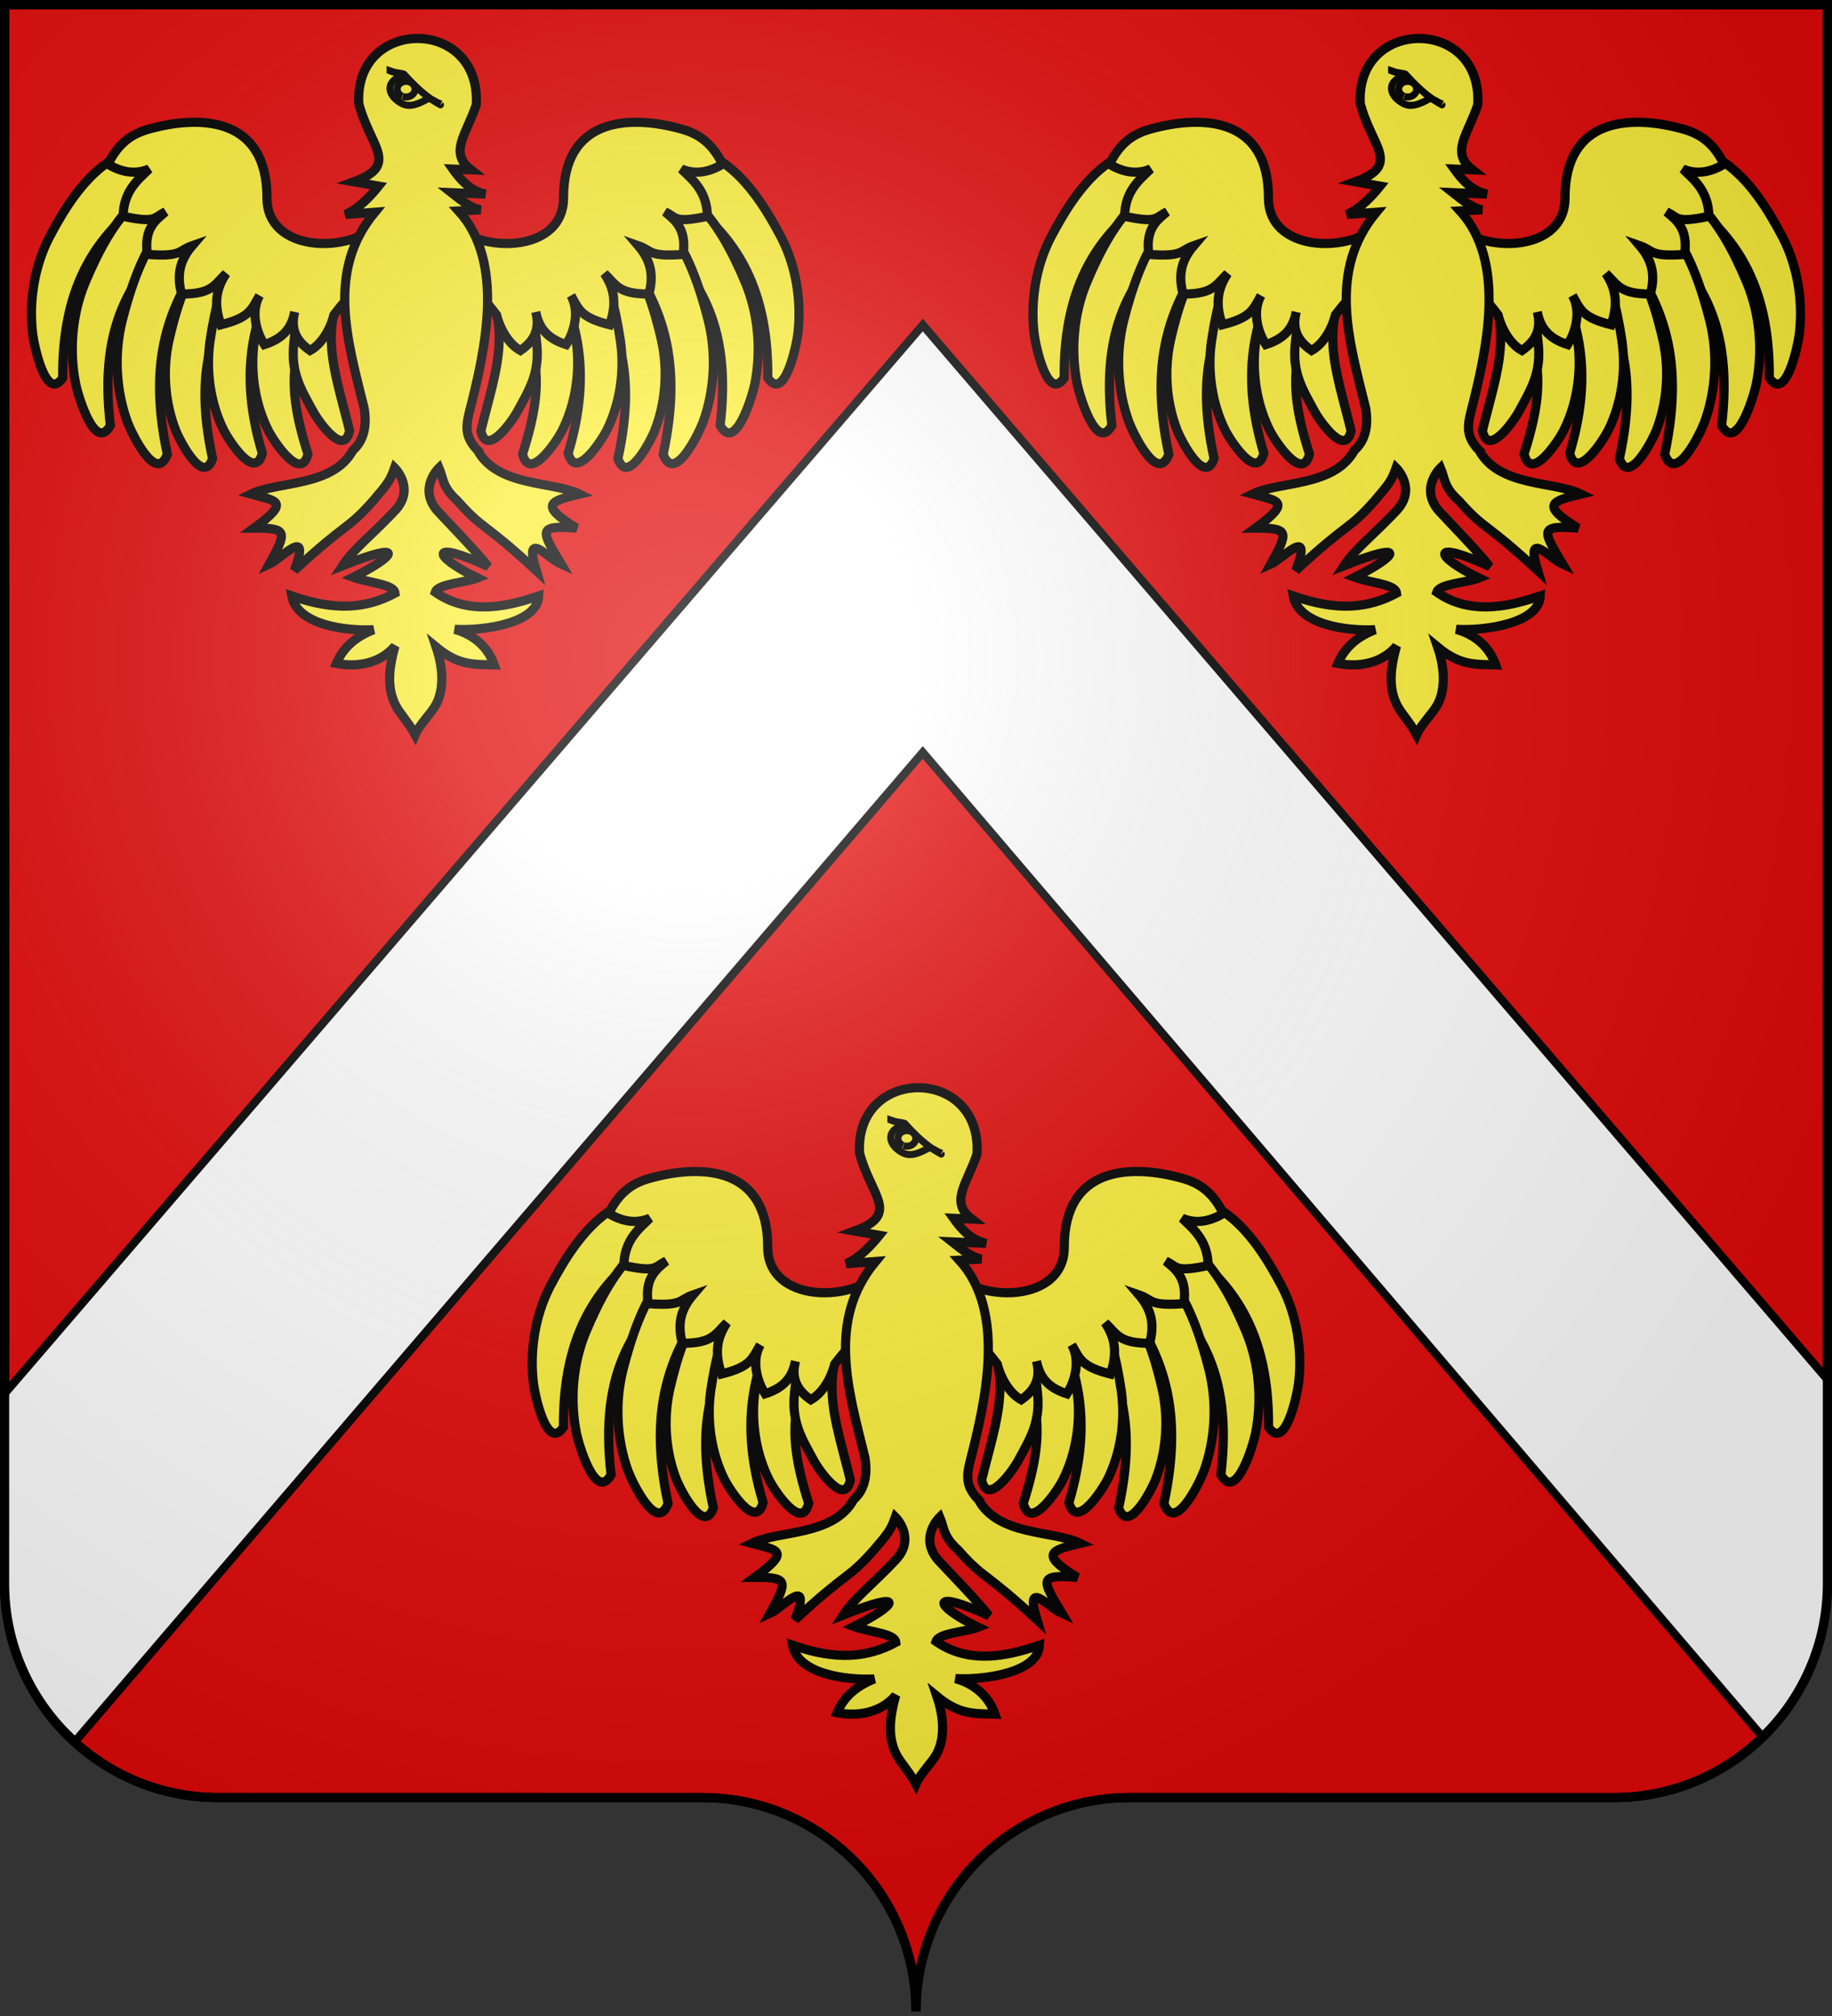 <svg xmlns="http://www.w3.org/2000/svg" xmlns:xlink="http://www.w3.org/1999/xlink" width="600" height="660" stroke="#000" stroke-width="3" viewBox="-300 -295 600 660"><rect x="-300" y="-295" width="600" height="660" fill="#333333" stroke="none"/><defs><radialGradient id="c" cx="-75" cy="-80" r="405" gradientUnits="userSpaceOnUse"><stop offset="0" stop-color="#fff" stop-opacity=".31"/><stop offset=".19" stop-color="#fff" stop-opacity=".25"/><stop offset=".6" stop-color="#6b6b6b" stop-opacity=".125"/><stop offset="1" stop-opacity=".125"/></radialGradient></defs><g fill="#e20909"><path id="b" d="M-298.5-293.5h597v517c0 38.66-31.34 70-70 70H70c-38.66 0-70 31.34-70 70 0-38.66-31.34-70-70-70h-158.5c-38.66 0-70-31.34-70-70Z"/></g><path fill="#fff" stroke-width="2.7" d="M2.219-188.6-298.5 161.238v62.006a70 70 0 0 0 23.107 51.865L2.219-48.663 277.164 273.55a70 70 0 0 0 21.336-50.306v-66.623z"/><g id="a" fill="#fcef3c"><path d="M-247.042-233.287c-21.31 13.519-32.66 31.381-32.427 62.024-5.455 7.982-9.315-10.328-9.838-14.405-1.272-10.822.606-22.292 5.469-31.671 4.966-9.446 10.893-18.696 18.883-24.316 3.477-2.326 7.454-4.052 11.317-4.04 1.165 1.297 2.477 2.453 3.554 3.834 1.014 2.861 2.028 5.716 3.042 8.574Z"/><path d="M-235.526-223.608c-21.474 17.044-32.271 34.307-28.331 67.906-4.968 8.909-10.456-9.361-11.33-13.473-2.203-10.932-1.211-22.946 3.032-33.208 4.343-10.346 9.693-20.617 17.469-27.437 3.395-2.847 7.353-5.143 11.337-5.641 1.309 1.175 2.756 2.187 3.981 3.461z"/><path d="M-226.721-219.168c-17.699 20.778-25.44 40.291-18.481 72.897-3.661 9.845-11.651-6.81-13.093-10.641-3.705-10.209-4.417-22.199-1.663-33.207 2.842-11.112 6.691-22.379 13.422-30.812 2.956-3.554 6.548-6.695 10.417-8.082 1.459.857 3.032 1.522 4.422 2.493z"/><path d="M-215.399-210.978c-14.822 19.44-21.488 36.258-14.977 66.123-3.071 8.974-10.624-5.692-12.016-9.079-3.57-9.032-4.474-19.772-2.245-29.756 2.305-10.081 5.513-20.337 11.376-28.153 2.579-3.298 5.739-6.249 9.187-7.634 1.331.716 2.762 1.256 4.033 2.078z"/><path d="M-204.026-214.05c-13.681 21.007-18.055 40.719-10.061 67.449-2.402 9.277-11.033-4.399-12.664-7.59-4.23-8.546-5.926-19.106-4.44-29.286 1.556-10.285 3.999-20.851 9.273-29.311 2.331-3.582 5.266-6.887 8.605-8.673 1.382.553 2.849.92 4.179 1.585 1.703 1.942 3.405 3.876 5.108 5.826Z"/><path d="M-191.399-204.102c-12.566 21.288-16.031 31.913-7.747 57.734-2.27 9.326-11.099-4.135-12.776-7.295-4.353-8.444-6.2-18.958-4.858-29.166 1.41-10.315 2.347-11.027 7.503-19.602 2.277-3.633 5.168-7.004 8.484-8.864 1.389.521 2.862.853 4.202 1.488 1.731 1.902 3.462 3.807 5.192 5.705Z"/><path d="M-185.119-207.433c-10.897 20.729-5.612 32.269-.385 53.433-1.844 8.87-10.168-3.119-11.763-5.961-4.146-7.6-7.514-12.82-6.532-22.448 1.041-9.733.909-12.421 5.389-20.777 1.985-3.546 1.632-2.408 4.598-4.367.292 10.247.264-3.644 8.693.12Z"/><path d="M-172.891-225.67c-6.864 13.964-39.703 15.2-39.674-4.538.038-26.204-21.221-26.905-36.719-23.042-4.716 1.178-10.929 2.866-15.341 12.011 5.369 3.218 9.73 3.107 13.442 1.568-2.963 3.031-8.411 6.842-8.49 15.487 11.109 2.382 9.973.331 13.864-1.449-3.191 2.669-7.118 5.45-5.922 13.924 11.51.853 10.004-1.238 14.716-2.878-4.271 4.996-5.118 9.855-3.502 15.85 9.963-.006 10.695-2.973 14.574-6.72-2.879 4.384-4.375 9.34-1.707 16.779 9.463-2.381 9.987-4.916 12.65-9.578-2.858 5.148-1.18 11.765 1.584 16.064 6.125-1.971 8.878-5.305 9.929-10.64-1.575 6.066 1.036 9.832 5.041 12.579 3.813-2.1 6.631-6.941 7.81-11.641 3.83-4.911 5.233-7.602 14.535-7.559 1.315-4.192-5.989-6.547 9.96-3.902-1.303-6.382-3.52-16.994-6.75-22.315ZM-80.962-233.287c21.311 13.519 32.661 31.381 32.428 62.024 5.454 7.982 9.315-10.328 9.837-14.405 1.273-10.822-.605-22.292-5.468-31.671-4.966-9.446-10.893-18.696-18.883-24.316-3.478-2.326-7.454-4.052-11.317-4.04-1.166 1.297-2.477 2.453-3.554 3.834-1.014 2.861-2.029 5.716-3.043 8.574Z"/><path d="M-92.477-223.608c21.465 17.044 32.271 34.307 28.331 67.906 4.968 8.909 10.456-9.361 11.33-13.473 2.203-10.932 1.211-22.946-3.032-33.208-4.343-10.346-9.694-20.617-17.469-27.437-3.395-2.847-7.353-5.143-11.337-5.641-1.309 1.175-2.756 2.187-3.981 3.461z"/><path d="M-101.283-219.168c17.7 20.778 25.441 40.291 18.481 72.897 3.662 9.845 11.652-6.81 13.094-10.641 3.708-10.209 4.417-22.199 1.663-33.207-2.842-11.112-6.691-22.379-13.422-30.812-2.957-3.554-6.548-6.695-10.417-8.082-1.459.857-3.032 1.522-4.422 2.493z"/><path d="M-112.605-210.978c14.822 19.44 21.489 36.258 14.978 66.123 3.071 8.974 10.627-5.692 12.016-9.079 3.57-9.032 4.474-19.772 2.245-29.756-2.306-10.081-5.513-20.337-11.376-28.153-2.579-3.298-5.739-6.249-9.187-7.634-1.331.716-2.762 1.256-4.033 2.078z"/><path d="M-123.977-214.05c13.681 21.007 18.055 40.719 10.061 67.449 2.402 9.277 11.033-4.399 12.664-7.59 4.23-8.546 5.926-19.106 4.44-29.286-1.556-10.285-3.999-20.851-9.274-29.311-2.33-3.582-5.265-6.887-8.605-8.673-1.381.553-2.848.92-4.178 1.585-1.703 1.942-3.405 3.876-5.108 5.826Z"/><path d="M-136.605-204.102c12.566 21.288 16.032 31.913 7.748 57.734 2.27 9.326 11.099-4.135 12.775-7.295 4.354-8.444 6.201-18.958 4.859-29.166-1.41-10.315-2.347-11.027-7.503-19.602-2.274-3.633-5.169-7.004-8.484-8.864-1.389.521-2.863.853-4.202 1.488-1.731 1.902-3.462 3.807-5.193 5.705Z"/><path d="M-142.884-207.433c10.896 20.729 5.611 32.269.385 53.433 1.844 8.87 10.168-3.119 11.763-5.961 4.146-7.6 7.514-12.82 6.532-22.448-1.041-9.733-.909-12.421-5.389-20.777-1.986-3.546-1.632-2.408-4.598-4.367-.292 10.247-.264-3.644-8.693.12Z"/><path d="M-155.113-225.67c6.864 13.964 39.704 15.2 39.675-4.538-.038-26.204 21.221-26.905 36.719-23.042 4.719 1.178 10.929 2.866 15.341 12.011-5.369 3.218-9.73 3.107-13.442 1.568 2.963 3.031 8.41 6.842 8.49 15.487-11.109 2.382-9.974.331-13.864-1.449 3.194 2.669 7.118 5.45 5.922 13.924-11.51.853-10.004-1.238-14.716-2.878 4.27 4.996 5.117 9.855 3.502 15.85-9.963-.006-10.695-2.973-14.574-6.72 2.879 4.384 4.374 9.34 1.707 16.779-9.463-2.381-9.988-4.916-12.647-9.578 2.855 5.148 1.177 11.765-1.587 16.064-6.126-1.971-8.878-5.305-9.929-10.64 1.575 6.066-1.037 9.832-5.041 12.579-3.813-2.1-6.632-6.941-7.81-11.641-3.831-4.911-5.234-7.602-14.535-7.559-1.315-4.192 5.989-6.547-9.96-3.902 1.303-6.382 3.519-16.994 6.749-22.315Z"/><path d="M-143.578-147.558c6.593 12.028 24.661 10.038 33.366 14.32-9.313 2.203-13.718 3.365-.965 11.145-12.956-1.059-11.609.745-5.024 11.796-4.534-2.011-12.353-11.734-8.2 2.068-17.546-16.269-17.079-12.965-25.799-22.823-5.002-4.506-4.533-7.249-6.026-10.784 0 0-6.901 6.585-.61 14 5.608 6.006 12.343 12.856 16.74 18.32-19.179-8.963-18.883-3.69-3.556 3.739-3.944 1.564-12.852 1.829-13.786 4.641 11.876 8.384 26.054 3.836 33.878 1.243-.381 8.939-17.877 11.463-27.503 10.932 6.608 1.83 11.02 6.166 12.922 11.647-6.953-.183-11.767.144-19.011-5.838 2.707 7.996 2.239 14.556-.046 18.785-1.736 3.212-5.272 6.3-6.832 9.914-2.131-4.022-5.064-6.934-6.502-9.844-2.376-4.811-2.544-10.675-.091-19.19-4.563 5.388-11.783 7.098-19.203 5.691 2.403-5.744 7.015-9.041 12.162-11.048-9.044.487-25.043-1.542-26.78-11.049 14.403 5.046 24.523 4.07 33.821-.909-.316-2.994-8.455-3.298-13.671-5.209 13.971-6.952 17.803-12.299-3.525-3.783 3.502-5.398 9.738-10.103 17.196-18.042 6.776-7.235-.13-14-.13-14-1.464 4.154-2.275 5.228-7.164 10.912-8.602 9.702-8.215 6.497-25.685 22.695 5.728-15.146-4.236-3.825-8.2-2.068 5.929-10.724 5.94-11.861-5.024-11.796 12.308-8.954 7.214-8.879-.966-11.145 8.706-4.282 26.774-2.292 33.366-14.32 3.754-3.321 4.583-8.294 3.698-13.754-5.553-22.449-12.438-44.967 3.472-64.192l-9.622.728c4.607-1.958 8.713-6.59 10.878-9.299l-8.087-1.414c15.193-5.586 5.222-11.491 1.594-25.584-1.531-28.437 40.127-28.559 38.481.372-3.212 9.689-9.11 15.632-1.746 21.298l-5.927-.243c4.221 5.938 7.382 7.373 10.645 8.199l-11.163-.485c3.675 2.932 6.701 5.096 9.635 5.628l-7.23.371c15.256 16.806 8.777 45.356 3.447 66.131-1.201 4.933-1.204 8.117 2.773 12.244Z"/><g stroke-width="2.3"><path d="M-172.231-271.782c2.036.707 2.822.743 4.857 1.45 5.229 5.721 8.487 7.921 11.535 9.599.408.336-.433-.672-.025-.336-1.59-.404-2.945-2.147-4.365-1.384-2.531 1.358-5.467 2.75-8.111 1.373-4.258-2.218-6.295-6.904.34-9.317 1.578-.573-2.195-.476-4.231-1.385Z"/><path d="M-168.207-263.475c-1.462-.583-2.116-2.088-1.465-3.373s2.363-1.873 3.837-1.316c1.474.558 2.161 2.052 1.538 3.348-.622 1.297-2.321 1.912-3.807 1.379"/></g></g><use xlink:href="#a" x="328"/><use xlink:href="#a" x="164" y="343.5"/><use xlink:href="#b" fill="url(#c)"/></svg>